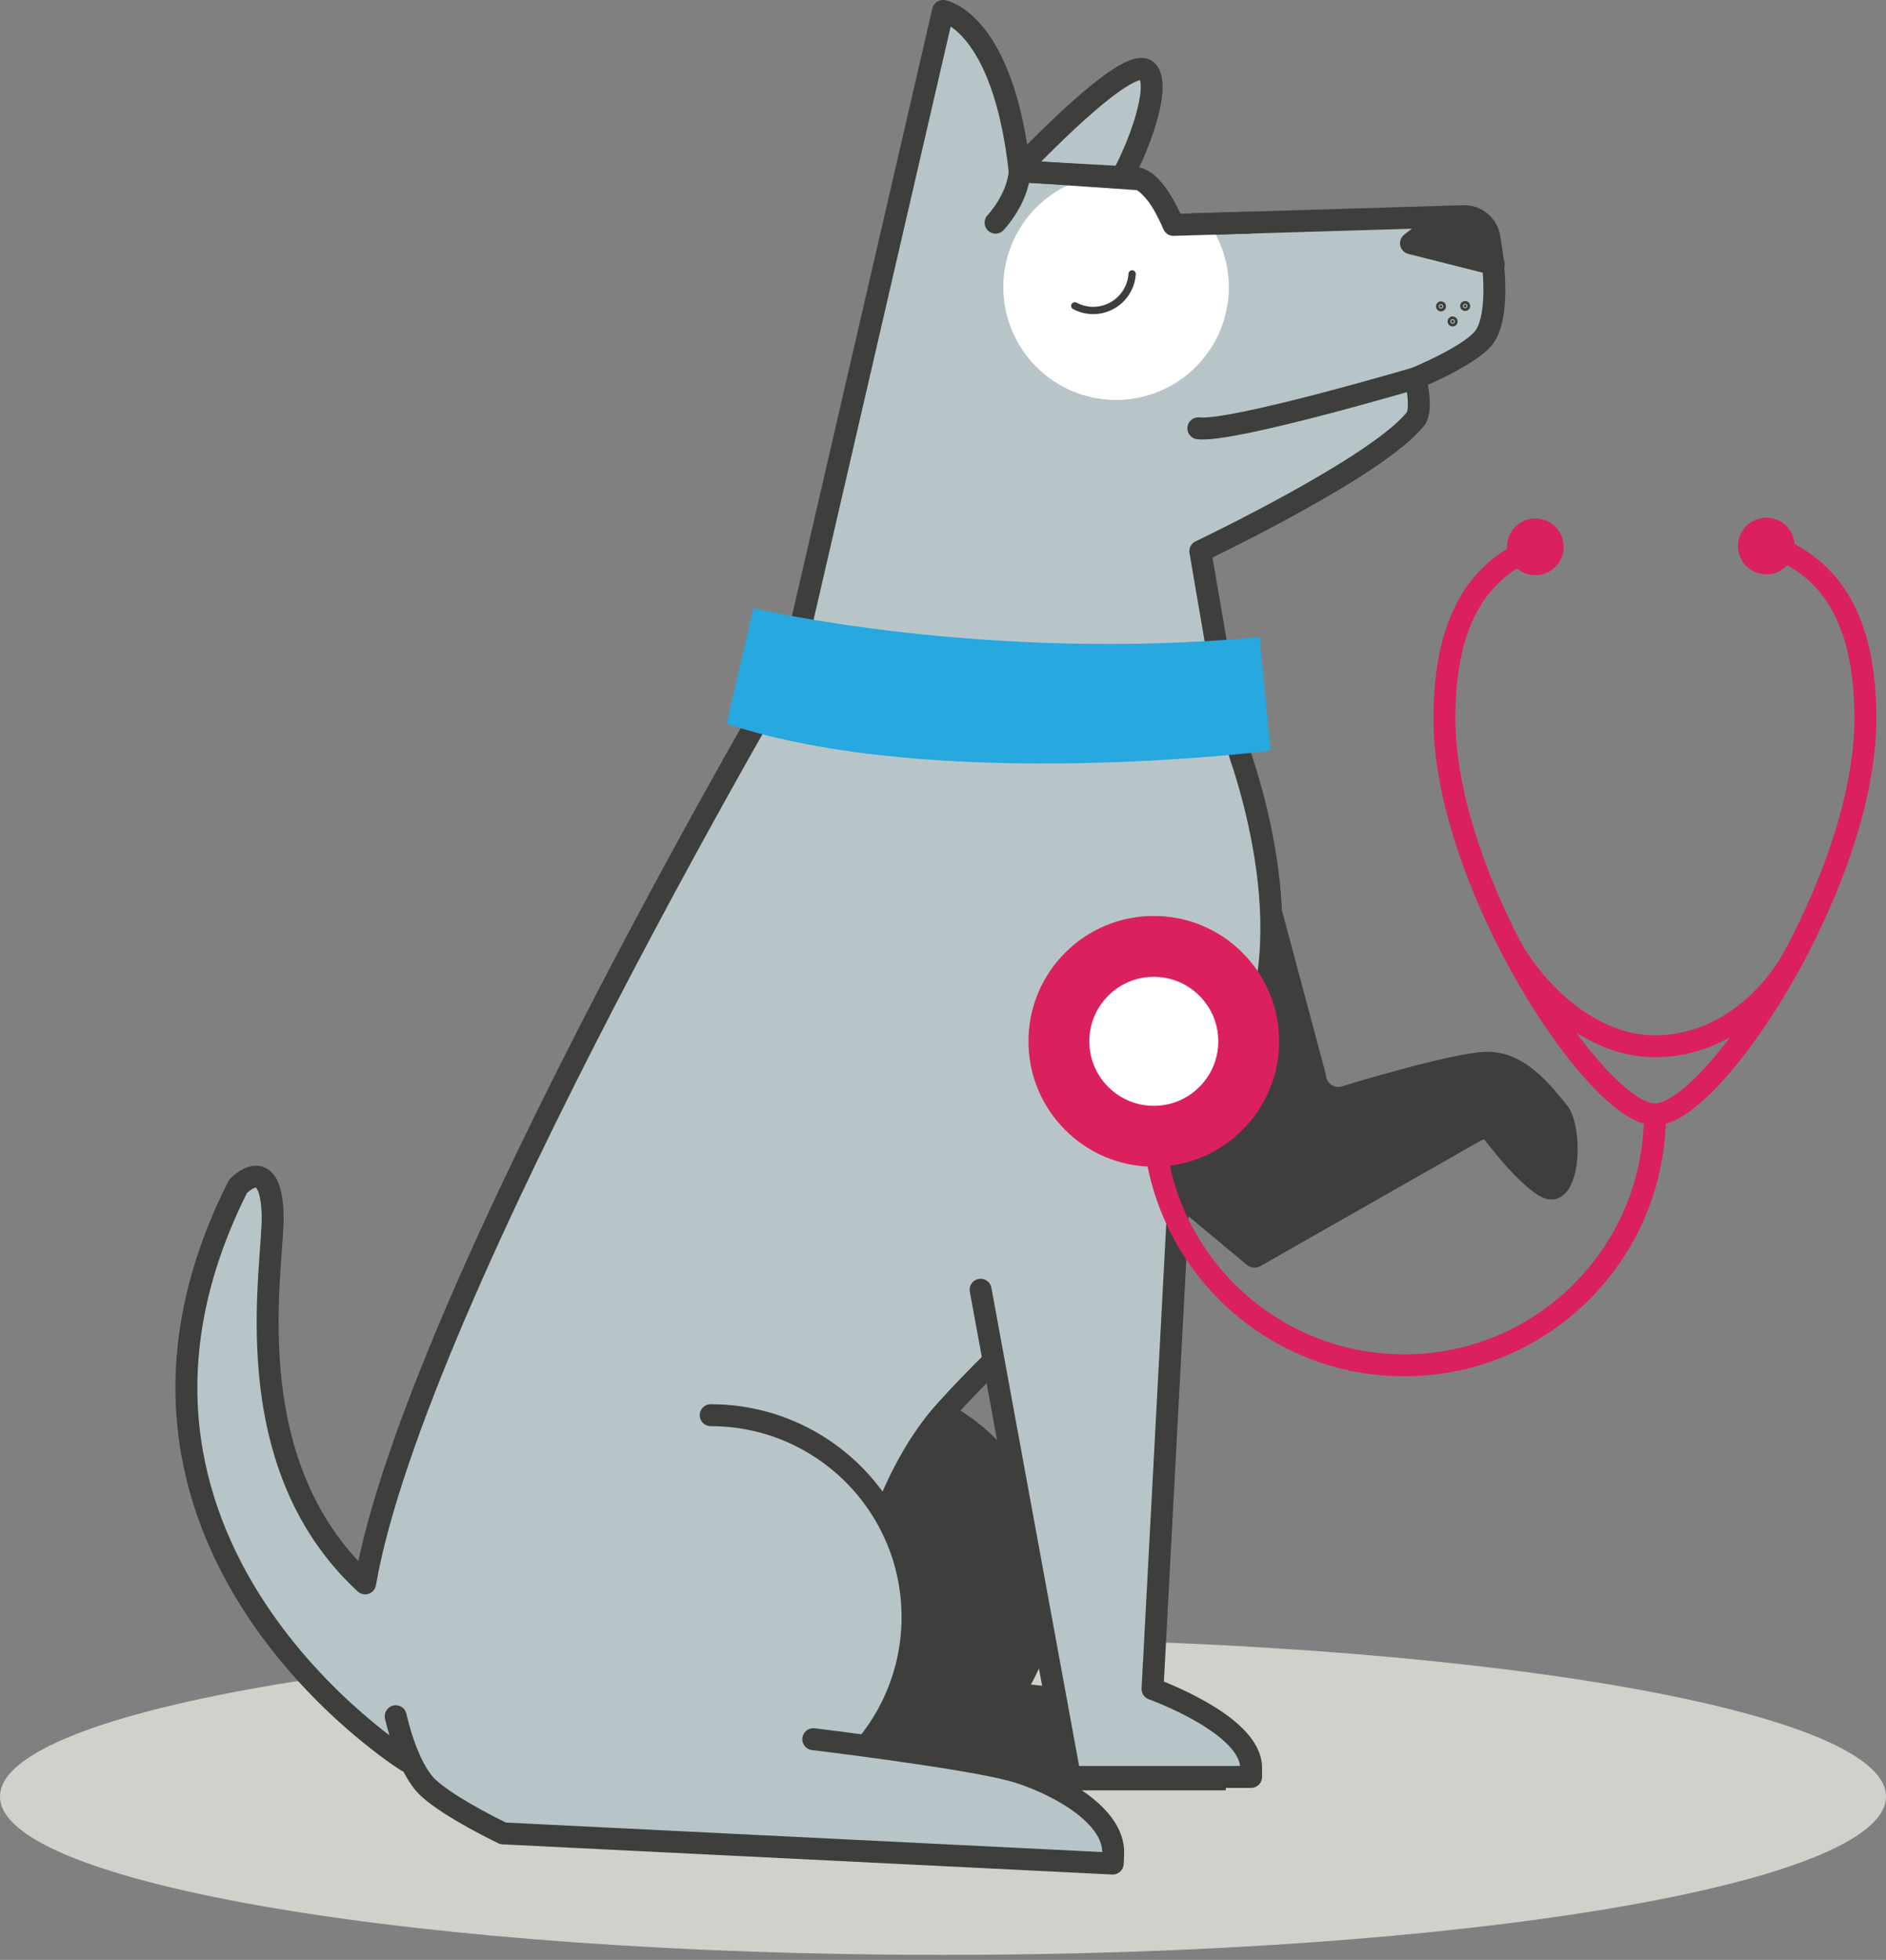 
<svg width="258px" height="268px" viewBox="0 0 258 268" version="1.1" xmlns="http://www.w3.org/2000/svg" xmlns:xlink="http://www.w3.org/1999/xlink">
    <rect x="0" y="0" width="258" height="268" fill="#808080" stroke="none"/>
    <!-- Generator: Sketch 51.2 (57519) - http://www.bohemiancoding.com/sketch -->
    <desc>Created with Sketch.</desc>
    <defs></defs>
    <g id="Page-1" stroke="none" stroke-width="1" fill="none" fill-rule="evenodd">
        <g id="13-Desktop-Flea-Tick-Worm-Heartworm" transform="translate(-202, -631)">
            <g id="Page-1" transform="translate(202, 632)">
                <path d="M258,244.657 C258,256.617 200.245,266.314 129,266.314 C57.755,266.314 0,256.617 0,244.657 C0,232.696 57.755,223 129,223 C200.245,223 258,232.696 258,244.657" id="Fill-1" fill="#D2D0CB"></path>
                <g transform="translate(25, 0)">
                    <g id="Group-61" transform="translate(0, 0.323)">
                        <path d="M142.186,241.723 C142.186,235.778 128.703,230.959 128.703,230.959 L115.211,229.432 C117.651,225.315 119.056,220.513 119.056,215.38 C119.056,200.133 106.696,187.773 91.449,187.773 L65.738,242.089 L63.371,242.987 L65.313,242.987 L91.449,242.987 C91.449,242.987 91.451,242.987 91.451,242.987 L142.186,242.987 L142.186,241.723 Z" id="Fill-1" fill="#3E3F3C"></path>
                        <path d="M142.186,241.723 C142.186,235.778 128.703,230.959 128.703,230.959 L115.211,229.432 C117.651,225.315 119.056,220.513 119.056,215.38 C119.056,200.133 106.696,187.773 91.449,187.773 L65.738,242.089 L63.371,242.987 L65.313,242.987 L91.449,242.987 C91.449,242.987 91.451,242.987 91.451,242.987 L142.186,242.987 L142.186,241.723 Z" id="Stroke-3" stroke="#3E3F3C"></path>
                        <path d="M102.778,136.014 L145.554,171.626 C146.086,172.068 146.836,172.135 147.437,171.793 L177.536,154.661 C177.691,154.573 177.859,154.51 178.034,154.476 C178.034,154.476 183.801,162.183 186.752,162.65 C191.633,163.423 191.581,152.466 189.41,149.87 C187.338,147.392 183.64,142.21 178.017,142.51 C173.039,142.776 158.633,147.2 158.633,147.2 C157.564,147.599 156.42,146.824 156.394,145.683 L147.453,112.27" id="Fill-5" fill="#3E3F3C"></path>
                        <path d="M85.581,85.192 C85.581,85.192 31.768,175.865 24.948,215.192 C6.765,198.397 12.543,171.528 12.295,164.642 C11.986,156.101 7.546,160.931 7.546,160.931 C-17.045,209.681 30.628,239.476 30.628,239.476 C32.555,240.961 33.997,241.655 33.997,241.655 L89.581,241.655 C89.581,241.655 89.713,207.694 104.463,191.444 C122.049,172.069 138.571,164.469 147.145,137.942 C152.792,120.473 143.132,97.806 143.132,97.806 L85.581,85.192 Z" id="Fill-7" fill="#B7C5C9"></path>
                        <path d="M143.132,97.806 L85.581,85.192 C85.581,85.192 31.768,175.865 24.948,215.192 C6.765,198.397 12.543,171.528 12.295,164.642 C11.986,156.101 7.546,160.931 7.546,160.931 C-17.045,209.681 30.628,239.476 30.628,239.476 L30.78,239.294 C32.555,240.961 33.997,241.655 33.997,241.655 L89.581,241.655 C89.581,241.655 89.713,207.694 104.463,191.444 C122.049,172.069 138.571,164.469 147.145,137.942 C152.792,120.473 143.132,97.806 143.132,97.806 Z" id="Stroke-9" stroke="#3E3F3C" stroke-width="3" stroke-linecap="round" stroke-linejoin="round"></path>
                        <g id="Group-14" transform="translate(110, 8)">
                            <path d="M4.631,13.514 C4.631,13.514 19.378,-2.159 21.913,0.372 C24.447,2.902 18.747,15.907 16.465,17.771 C14.184,19.636 0.144,30.631 0.144,30.631" id="Fill-11" fill="#B7C5C9"></path>
                            <path d="M4.631,13.514 C4.631,13.514 19.378,-2.159 21.913,0.372 C24.447,2.902 18.747,15.907 16.465,17.771 C14.184,19.636 0.144,30.631 0.144,30.631" id="Stroke-13" stroke="#3E3F3C" stroke-width="3" stroke-linecap="round" stroke-linejoin="round"></path>
                        </g>
                        <g id="Group-18" transform="translate(82, 0)">
                            <path d="M0.294,94.069 L22.002,0.177 C22.002,0.177 30.229,1.55 32.494,22.113 L48.133,22.981 C50.552,22.88 53.53,29.43 53.53,29.43 L93.189,28.239 C94.919,28.181 96.431,29.395 96.734,31.099 C97.482,35.317 98.007,41.584 96.217,44.524 C94.628,47.134 86.651,50.392 86.651,50.392 C86.651,50.392 87.64,54.685 86.651,55.941 C81.467,62.524 57.199,74.052 57.199,74.052 L60.92,95.764" id="Fill-15" fill="#B7C5C9"></path>
                            <path d="M0.294,94.069 L22.002,0.177 C22.002,0.177 30.229,1.55 32.494,22.113 L48.133,22.981 C50.552,22.88 53.53,29.43 53.53,29.43 L93.189,28.239 C94.919,28.181 96.431,29.395 96.734,31.099 C97.482,35.317 98.007,41.584 96.217,44.524 C94.628,47.134 86.651,50.392 86.651,50.392 C86.651,50.392 87.64,54.685 86.651,55.941 C81.467,62.524 57.199,74.052 57.199,74.052 L60.92,95.764" id="Stroke-17" stroke="#3E3F3C" stroke-width="3" stroke-linecap="round" stroke-linejoin="round"></path>
                        </g>
                        <path d="M74.394,97.645 L78.061,81.846 C78.061,81.846 109.564,89.31 147.306,85.798 L148.814,101.329 C148.814,101.329 102.949,107.121 74.394,97.645" id="Fill-19" fill="#27A8DF"></path>
                        <g id="Group-24" transform="translate(111, 22)">
                            <path d="M0.19,7.122 C0.19,7.122 3.195,4.001 3.494,0.113" id="Fill-21" fill="#B7C5C9"></path>
                            <path d="M0.19,7.122 C0.19,7.122 3.195,4.001 3.494,0.113" id="Stroke-23" stroke="#3E3F3C" stroke-width="3" stroke-linecap="round" stroke-linejoin="round"></path>
                        </g>
                        <path d="M179.342,34.798 L168.018,31.942 L172.699,28.323 C172.699,28.323 177.986,29.536 179.342,34.798" id="Fill-25" fill="#3E3F3C"></path>
                        <path d="M179.342,34.798 L168.018,31.942 L172.699,28.323 C172.699,28.323 177.986,29.536 179.342,34.798 Z" id="Stroke-27" stroke="#3E3F3C" stroke-width="3" stroke-linecap="round" stroke-linejoin="round"></path>
                        <g id="Group-32" transform="translate(138, 50)">
                            <path d="M30.651,0.392 C30.651,0.392 5.472,7.818 0.929,7.244" id="Fill-29" fill="#B7C5C9"></path>
                            <path d="M30.651,0.392 C30.651,0.392 5.472,7.818 0.929,7.244" id="Stroke-31" stroke="#3E3F3C" stroke-width="3" stroke-linecap="round" stroke-linejoin="round"></path>
                        </g>
                        <path d="M129.413,24.342 L121.32,23.892 C114.406,27.01 110.677,34.826 112.882,42.305 C115.291,50.475 123.868,55.144 132.037,52.735 C140.208,50.325 144.876,41.749 142.468,33.579 C142.156,32.524 141.74,31.529 141.238,30.598 L134.81,30.791 C134.81,30.791 131.833,24.241 129.413,24.342" id="Fill-33" fill="#FFFFFF"></path>
                        <path d="M172.308,40.515 C172.338,40.616 172.28,40.722 172.179,40.751 C172.078,40.781 171.973,40.724 171.943,40.623 C171.913,40.522 171.971,40.416 172.072,40.386 C172.172,40.357 172.278,40.414 172.308,40.515" id="Fill-35" fill="#3E3F3C"></path>
                        <path d="M172.308,40.515 C172.338,40.616 172.28,40.722 172.179,40.751 C172.078,40.781 171.973,40.724 171.943,40.623 C171.913,40.522 171.971,40.416 172.072,40.386 C172.172,40.357 172.278,40.414 172.308,40.515 Z" id="Stroke-37" stroke="#3E3F3C" stroke-linecap="round" stroke-linejoin="round"></path>
                        <path d="M175.614,40.461 C175.644,40.562 175.586,40.668 175.485,40.697 C175.384,40.727 175.279,40.67 175.249,40.569 C175.219,40.468 175.277,40.362 175.378,40.332 C175.478,40.302 175.584,40.36 175.614,40.461" id="Fill-39" fill="#3E3F3C"></path>
                        <path d="M175.614,40.461 C175.644,40.562 175.586,40.668 175.485,40.697 C175.384,40.727 175.279,40.67 175.249,40.569 C175.219,40.468 175.277,40.362 175.378,40.332 C175.478,40.302 175.584,40.36 175.614,40.461 Z" id="Stroke-41" stroke="#3E3F3C" stroke-linecap="round" stroke-linejoin="round"></path>
                        <path d="M173.894,42.578 C173.924,42.679 173.866,42.785 173.765,42.814 C173.664,42.844 173.559,42.787 173.529,42.686 C173.499,42.585 173.557,42.479 173.658,42.449 C173.758,42.419 173.864,42.477 173.894,42.578" id="Fill-43" fill="#3E3F3C"></path>
                        <path d="M173.894,42.578 C173.924,42.679 173.866,42.785 173.765,42.814 C173.664,42.844 173.559,42.787 173.529,42.686 C173.499,42.585 173.557,42.479 173.658,42.449 C173.758,42.419 173.864,42.477 173.894,42.578 Z" id="Stroke-45" stroke="#3E3F3C" stroke-linecap="round" stroke-linejoin="round"></path>
                        <g id="Group-50" transform="translate(46, 192)">
                            <path d="M26.223,0.19 C41.47,0.19 53.83,12.55 53.83,27.797 C53.83,43.044 41.47,55.405 26.223,55.405 L0.087,55.405" id="Fill-47" fill="#B7C5C9"></path>
                            <path d="M26.223,0.19 C41.47,0.19 53.83,12.55 53.83,27.797 C53.83,43.044 41.47,55.405 26.223,55.405 L0.087,55.405" id="Stroke-49" stroke="#3E3F3C" stroke-width="3" stroke-linecap="round" stroke-linejoin="round"></path>
                        </g>
                        <g id="Group-54" transform="translate(109, 146)">
                            <path d="M0.145,29.033 L12.37,95.655 L17.812,95.655 L23.662,95.655 L37.145,95.655 L37.145,94.39 C37.145,88.445 23.662,83.626 23.662,83.626 L28.08,0.534" id="Fill-51" fill="#B7C5C9"></path>
                            <path d="M0.145,29.033 L12.37,95.655 L17.812,95.655 L23.662,95.655 L37.145,95.655 L37.145,94.39 C37.145,88.445 23.662,83.626 23.662,83.626 L28.08,0.534" id="Stroke-53" stroke="#3E3F3C" stroke-width="3" stroke-linecap="round" stroke-linejoin="round"></path>
                        </g>
                        <g id="Group-58" transform="translate(29, 233)">
                            <path d="M57.257,3.493 C57.257,3.493 77.881,5.969 84.545,7.78 C88.86,8.953 98.573,13.299 98.279,19.237 L98.217,20.5 L14.819,16.375 C14.819,16.375 7.498,12.886 4.551,10.11 C1.603,7.335 0.133,0.357 0.133,0.357" id="Fill-55" fill="#B7C5C9"></path>
                            <path d="M57.257,3.493 C57.257,3.493 77.881,5.969 84.545,7.78 C88.86,8.953 98.573,13.299 98.279,19.237 L98.217,20.5 L14.819,16.375 C14.819,16.375 7.498,12.886 4.551,10.11 C1.603,7.335 0.133,0.357 0.133,0.357" id="Stroke-57" stroke="#3E3F3C" stroke-width="3" stroke-linecap="round" stroke-linejoin="round"></path>
                        </g>
                        <path d="M115.112,22.113 L130.512,23.174 C132.933,23.092 135.53,29.43 135.53,29.43 L145.912,29.122" id="Stroke-59" stroke="#3E3F3C" stroke-width="3" stroke-linecap="round" stroke-linejoin="round"></path>
                    </g>
                    <path d="M129.872,36.454 C129.758,38.283 128.697,40.007 126.935,40.888 C125.322,41.695 123.497,41.609 122.025,40.818" id="Stroke-62" stroke="#3E3F3C" stroke-linecap="round" stroke-linejoin="round"></path>
                    <g id="Group-78" transform="translate(115, 69.323)">
                        <path d="M34.983,72.068 C34.983,81.537 27.306,89.214 17.837,89.214 C8.368,89.214 0.691,81.537 0.691,72.068 C0.691,62.599 8.368,54.922 17.837,54.922 C27.306,54.922 34.983,62.599 34.983,72.068" id="Fill-64" fill="#DB215D"></path>
                        <path d="M26.656,72.068 C26.656,76.939 22.708,80.887 17.837,80.887 C12.966,80.887 9.018,76.939 9.018,72.068 C9.018,67.197 12.966,63.249 17.837,63.249 C22.708,63.249 26.656,67.197 26.656,72.068" id="Fill-66" fill="#FFFFFF"></path>
                        <path d="M86.386,82.072 C86.386,101.016 71.029,116.372 52.086,116.372 C33.142,116.372 17.785,101.016 17.785,82.072" id="Stroke-68" stroke="#DB215D" stroke-width="3"></path>
                        <path d="M102.485,4.345 C110.144,7.329 115.18,13.933 115.18,27.938 C115.18,50.345 94.41,82.071 86.387,82.071 C78.363,82.071 57.594,50.345 57.594,27.938 C57.594,14.094 62.514,7.482 70.025,4.449" id="Stroke-70" stroke="#DB215D" stroke-width="3"></path>
                        <path d="M73.901,4.45 C73.901,6.591 72.166,8.326 70.025,8.326 C67.884,8.326 66.149,6.591 66.149,4.45 C66.149,2.309 67.884,0.574 70.025,0.574 C72.166,0.574 73.901,2.309 73.901,4.45" id="Fill-72" fill="#DB215D"></path>
                        <path d="M105.508,4.345 C105.508,6.486 103.773,8.221 101.632,8.221 C99.491,8.221 97.756,6.486 97.756,4.345 C97.756,2.204 99.491,0.469 101.632,0.469 C103.773,0.469 105.508,2.204 105.508,4.345" id="Fill-74" fill="#DB215D"></path>
                        <path d="M105.703,59.95 C101.99,66.981 94.96,72.747 86.386,72.747 C77.812,72.747 70.345,65.701 66.615,59.073" id="Stroke-76" stroke="#DB215D" stroke-width="3"></path>
                    </g>
                </g>
            </g>
        </g>
    </g>
</svg>